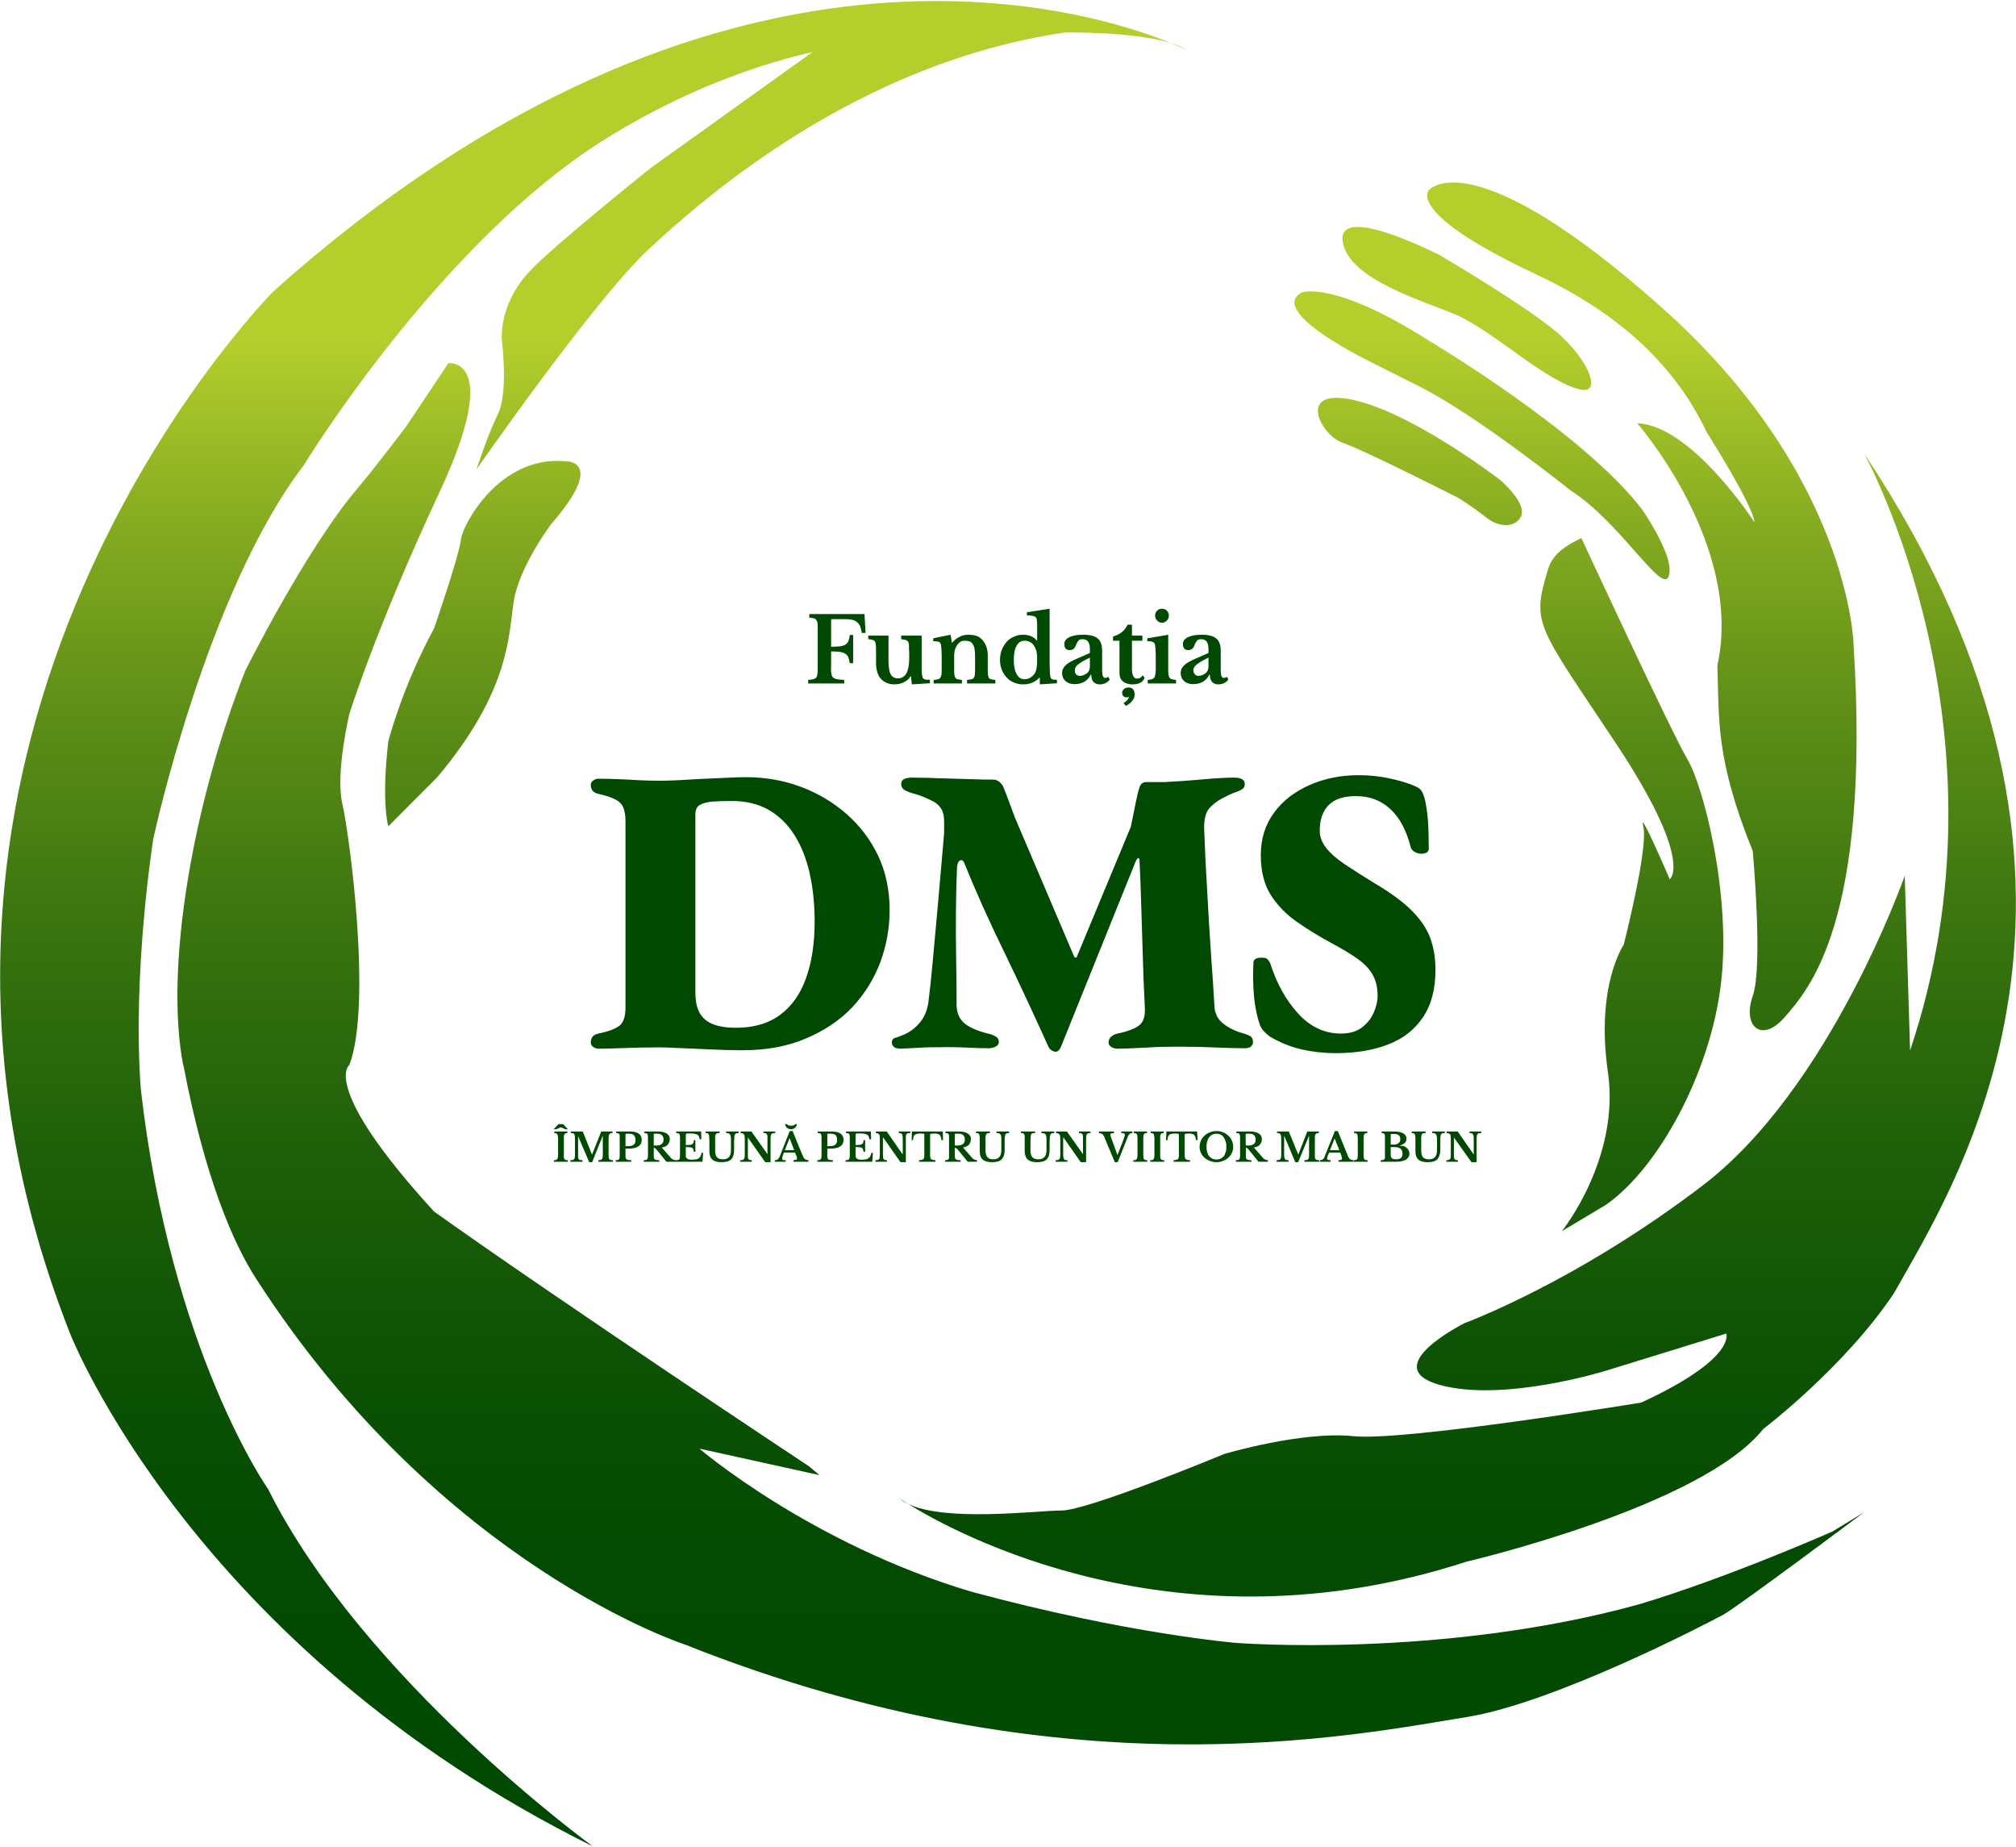 <svg version="1.2" xmlns="http://www.w3.org/2000/svg" viewBox="0 0 906 830" width="906" height="830">
	<title>fundatia-dms-logo-svg</title>
	<defs>
		<linearGradient id="g1" x2="1" gradientUnits="userSpaceOnUse" gradientTransform="matrix(0,849.23,-927.744,0,453,.43)">
			<stop offset=".18" stop-color="#b4ce2c"/>
			<stop offset=".28" stop-color="#84aa20"/>
			<stop offset=".38" stop-color="#5c8d17"/>
			<stop offset=".49" stop-color="#3a740f"/>
			<stop offset=".6" stop-color="#206109"/>
			<stop offset=".71" stop-color="#0e5305"/>
			<stop offset=".82" stop-color="#034b02"/>
			<stop offset=".95" stop-color="#004902"/>
		</linearGradient>
	</defs>
	<style>
		.s0 { fill: url(#g1) } 
		.s1 { fill: #004902 } 
	</style>
	<path fill-rule="evenodd" class="s0" d="m82.3 478.5h0.1c9.6 50.5 22.3 80 32.8 96.2 83.1 129 192.8 164.3 192.8 164.3 169.6 67.5 298.9 41 351.2 32.5 39.6-6.4 108.1-42.1 115.3-46 7.1-4 63.2-46 63.2-46l-14.3 8.7c0 0-46.9 20.7-86.6 32.6-88.9 24.6-181.1 17.4-181.1 17.4 0 0-48.4-3.9-119.1-23-72.3-21.5-122.3-64.3-122.3-64.3l54 11.9-4.8-4c0 0-110.4-73.1-168.4-114.4-51.6-56.4-38.1-65.9-38.1-65.9 10.3-27 0-104.1-3.2-117.6-3.1-13.5 3.2-40.1 3.2-40.1 0 0 11.9-38.5 40.5-99.6 28.6-61.2 4-58 4-58l-19.1 28.6c0 0-13.9 18.4-21.7 27.6-23 26.9-50.5 82-50.5 82-23.4 59.4-36.3 133.1-27.9 177.1zm596.5-321.7c8.8 6.4 23.1 16.7 31.8 18.3 8.8 1.6 4-11.9-8.7-23.8-12.7-12-54.8-36.6-54.8-36.6 0 0-46.1-23.8-43.7-6.3 2.4 17.4 37.5 27.1 51.6 33.3 6.4 2.9 15.1 8.8 23.8 15.1zm57 33.4c0 0 47.9 54.8 36 108.8 0.8 24.6-0.8 42.1 15.9 83.4 0 0 4.7 51.6 0 65.1-4.8 13.5 3.9 21.5 14.3 9.6 10.3-12 38.9-42.1 31-167.6 0 0-1.6-76.3-86.6-151.7-85-75.5-104.1-52.5-104.1-52.5 0 0-11.7 10 48.5 38.2 23.5 11 57.9 31.7 76.2 70.7 0 0 20.7 32.5 21.5 40.5 0 0-28.3-43.7-52.7-44.5zm-209.7-170.9c-36.4-14.9-202.8-67.7-403.2 111.6 0 0-197.8 198.3-91.4 468.3 0 0 55.1 141.4 234.9 230.4 0 0-103-74.7-145.9-160.5 0 0-43.7-61.9-57.2-179.5-4-52.4 5.6-112.8 5.6-112.8 0 0 23.8-110.4 67.5-167.6 0 0 53.2-87.3 120.7-136.6 0 0 45.3-34.9 108-49.2l-73.1 52.4c0 0-44 35.3-54 46.1-14.6 15.7-12.4 31.6-12.4 31.6 0 0 2.9 23.2-1.9 32.7-4.7 9.5-9.5 24.6-9.5 24.6 0 0 52.4-75.4 77-98.5 24.7-23 93.8-84.1 187.5-97.7 0 0 30.5-0.5 47.4 4.7 3 0.9 5.5 2 7.4 3.3 0 0-2.5-1.3-7.4-3.3zm-118.1 656.4c-2.6-1.6-4-2.6-4-2.6q1.7 1.5 4 2.6c17.1 8.3 58.2 3 69.1 3 11.9 0 73.1-25.4 73.1-25.4 0 0 34.9-10.4 58-8 23 2.4 129.4-15.1 129.4-15.1 42.9-19.8 38.2-31 38.2-31l-54.1 16.7c0 0-46 14.3-74.6 6.4-28.6-8 11.1-27.8 11.1-27.8 0 0 50-18.3 107.2-62 57.2-43.7 90.6-139 90.6-139l2.4 78.5c48.4-143.9-20.7-268.3-20.7-268.3 129.5 194.6 39.7 330.4 13.5 377.3-22.2 33.3-58.8 61.1-58.8 61.1-27.8 35-133.4 59.6-133.4 59.6-129.8 42.3-230.2-13.1-251-26zm229.6-502.2c25.7 12.8 68.3 46.9 68.3 46.9 23.7 15.2 43.3 50.9 44.4 36.5 0.8-9-12.2-27.8-12.2-27.8-26.5-34.9-96.2-76.2-96.2-76.2-42.4-27-56.8-21.5-56.8-21.5-16.3 8.6 31.8 31.7 31.8 31.7l20.7 10.4zm30 58.8c7.1 5.7 14.4 4.1 16.1-0.7 2.1-6.2-9.6-16-9.6-16 0 0-38.1-29.4-65.1-35.7-27-6.4-15.5 15.7-5.7 19 9.9 3.4 51.7 24.6 51.7 24.6 0 0 6.2 3.7 12.6 8.8zm-493.1 139l22.2-22.3c32.6-38.9 31.8-63.5 34.2-78.9 2.4-15.4 16.7-34.5 16.7-34.5 26.2-30.1 5.5-28.4 5.5-28.4-28.6-2.1-45.2 28.3-46 35.4-0.8 7.2-12 39.7-12 39.7-14.3 26.2-20.6 50.8-20.6 50.8-3.2 27.8 0 38.2 0 38.2zm547.3 170c23.8-16.7 46.9-59.6 51.6-99.3 4.8-39.7-7.9-89-15.1-100.9-7.1-11.9-47.6-99.3-47.6-99.3-10.4 4.8-13.6 9.3-15.1 14.3-7.4 24.5-4.8 24.6 30.6 77.9 35.3 53.2 24.2 61.1 24.2 61.1 0 0-14.3-33.3-11.9-23.8 2.4 9.5-8.8 53.2-8.8 53.2 0 0-12.7 18.3-7.1 57.2 5.6 38.9-20.7 71.5-20.7 71.5l19.9-11.9z"/>
	<g>
		<path class="s1" d="m373.4 300.6q0.1 1.5 0.3 2.4 0.1 1 0.8 1.5 0.6 0.5 1.8 0.7 1.1 0.2 3.1 0.3v1.6h-16.2v-1.6q1.4-0.1 2.2-0.3 0.9-0.2 1.3-0.7 0.5-0.5 0.6-1.4 0.2-0.8 0.2-2.3v-18.7q0-1.4-0.1-2.3-0.2-0.8-0.6-1.3-0.4-0.5-1.1-0.7-0.8-0.2-2-0.3v-1.6h24.8l0.5 8.5h-1.7q-0.3-1.7-0.7-2.9-0.5-1.2-1.4-1.9-0.8-0.8-2.2-1.1-1.3-0.3-3.2-0.3h-5.6q-0.8 0-0.7 0.7v11.7q2.4 0 4-0.2 1.5-0.2 2.5-0.8 0.9-0.6 1.3-1.6 0.4-1 0.6-2.7h1.5v12.7h-1.5q-0.3-1.7-0.7-2.8-0.5-1-1.4-1.5-0.9-0.6-2.4-0.8-1.6-0.2-3.9-0.2c0 0 0 7.9 0 7.9z"/>
		<path class="s1" d="m408.5 292.3q0-1.7 0-2.6-0.1-1-0.5-1.5-0.4-0.5-1.1-0.7-0.7-0.1-1.9-0.3v-1.6h9.2v12.3q0 2.5 0 3.8 0.1 1.4 0.3 2.1 0.1 0.5 0.2 0.8 0.2 0.3 0.6 0.5 0.3 0.2 1 0.3 0.6 0 1.6 0v1.6l-8.1 0.5-0.4-3.6h-0.2q-1 1.7-2.9 2.6-1.9 1-4.3 1-4.3 0-6.6-3.1-1.7-2.4-1.7-6.7v-5.5q0-1.6-0.1-2.6-0.1-0.9-0.4-1.4-0.4-0.5-1.1-0.7-0.6-0.2-1.9-0.3v-1.6h9.1v11.5q0 4 1 5.9 1 1.8 3.3 1.8 2.4 0 3.7-2.2 1.2-2.1 1.3-6.2v-4.2z"/>
		<path class="s1" d="m428.8 300.5q0 1.6 0.1 2.6 0.1 0.9 0.5 1.5 0.3 0.5 1 0.6 0.7 0.2 1.9 0.3v1.6h-12.7v-1.6q1.2-0.1 1.9-0.3 0.7-0.1 1-0.6 0.4-0.5 0.6-1.4 0.1-0.9 0.1-2.4v-5.1q0-2.4-0.1-3.9-0.1-1.4-0.2-2-0.1-0.5-0.3-0.8-0.2-0.4-0.6-0.6-0.4-0.1-1-0.2-0.6-0.1-1.6-0.1v-1.3l7.8-1.6 0.6 3.6h0.1q1.4-1.7 3.2-2.6 1.8-1 4-1 2.6 0 4.2 0.7 1.6 0.7 2.8 2.4 0.7 0.9 1.2 2.4 0.6 1.5 0.6 4.1v5.7q0 1.7 0.1 2.6 0.1 0.9 0.4 1.5 0.4 0.5 1 0.6 0.7 0.2 1.9 0.3v1.6h-12.7v-1.6q1.2-0.1 1.9-0.3 0.8-0.1 1.1-0.6 0.4-0.5 0.5-1.4 0.1-0.9 0.1-2.4v-5.5q0-2.1-0.2-3.5-0.2-1.4-0.8-2.3-0.5-0.9-1.4-1.3-0.9-0.3-2.3-0.3c-0.9 0-1.6 0.2-2.2 0.7q-0.9 0.7-1.6 2-0.4 0.7-0.7 1.9-0.2 1.2-0.2 2.4v5.6z"/>
		<path fill-rule="evenodd" class="s1" d="m467.3 304.5v3l7.7-0.5v-1.6q-0.9 0-1.4 0-0.6-0.1-0.9-0.3-0.3-0.1-0.5-0.5-0.1-0.3-0.2-0.8-0.2-0.9-0.2-2.5-0.1-1.6-0.1-4.7v-23.1l-10.2 1.6v1.4q2.1 0 3.2 0.4 1 0.3 1.2 1.2 0.1 0.5 0.2 2.2 0 1.8 0 4.1v3.5h-0.1q-1.2-1.5-2.8-2.1-1.5-0.6-3.5-0.6-2.2 0-4.1 0.9-1.9 0.8-3.2 2.3-1.4 1.6-2.2 3.6-0.8 2.1-0.8 4.5 0 2.4 0.8 4.4 0.8 2 2.2 3.5 1.3 1.5 3.3 2.3 1.9 0.8 4.2 0.8 4.4 0 7.2-3zm-1.2-9v1.5q0 2.1-0.3 3.4-0.2 1.3-0.8 2.2-0.8 1.2-2 1.9-1.2 0.7-2.5 0.7-2.4 0-3.6-2.3c-0.9-1.5-1.3-3.7-1.3-6.5q0-4.1 1.3-6.3 1.2-2.2 3.6-2.2 1.3 0 2.4 0.6 1.2 0.6 1.9 1.8 0.6 1 1 2.3 0.3 1.3 0.3 2.9z"/>
		<path fill-rule="evenodd" class="s1" d="m489.8 293.4l-5.7 2.5q-3.6 1.5-5.2 3-1.6 1.6-1.6 3.4 0 2.3 1.5 3.7 1.6 1.4 4.1 1.4 2.4 0 4.3-1 1.9-1.1 3-3.3h0.2q0 2.1 1 3.3 1 1.1 2.8 1.1 1.5 0 2.7-0.6 1.2-0.6 1.8-1.6l-0.6-1.2q-0.7 0.5-1.5 0.5-1.3 0-1.3-3.4v-8.8q0-3.9-2-5.5-1.9-1.7-6.5-1.7-4.2 0-6.4 1.2-2.1 1.1-2.1 3 0 1.3 0.6 2 0.6 0.7 1.8 0.7 1.1 0 1.8-0.6 0.7-0.6 1-1.6 0.6-1.4 1.2-2.1 0.6-0.6 1.7-0.6 1.8 0 2.6 1.1 0.8 1.1 0.8 3.4zm0 2.1v3.9q0 0.9-0.3 1.7-0.3 0.8-0.9 1.3-0.7 0.6-1.5 0.9-0.9 0.4-1.8 0.4-1 0-1.7-0.7-0.6-0.7-0.6-1.9 0-1.4 1.7-2.7 1.7-1.3 5.1-2.9zm0-2.1h0.1-0.1z"/>
		<path class="s1" d="m500.2 287.9v-1.9q2.4-0.7 4-2 1.7-1.4 2.5-3.3h2v4.9h4.7v2.3h-4.7v12.4q0 2.5 0.6 3.5 0.5 1.1 1.8 1.1 1.6 0 2.4-1.5l0.9 1.2q-1.2 2.9-5.4 2.9-2.8 0-4.3-1.3-1.6-1.3-1.6-3.7v-14.6c0 0-2.9 0-2.9 0zm4.7 28q2.3-1.3 2.4-2.9-0.5 0.4-1.1 0.3-0.8 0.1-1.3-0.5-0.6-0.5-0.6-1.5 0-0.9 0.8-1.7 0.8-0.7 2.1-0.7 1.3 0 2 0.8 0.7 0.8 0.7 2.4 0 1.4-0.9 2.6-0.9 1.3-3 2.5l-1.1-1.3z"/>
		<path class="s1" d="m525 300.4q0 1.7 0.1 2.6 0.1 1 0.5 1.5 0.4 0.6 1.1 0.7 0.7 0.2 1.8 0.3v1.6h-12.7v-1.6q1.1-0.1 1.8-0.3 0.7-0.2 1.1-0.7 0.4-0.5 0.5-1.5 0.2-0.9 0.2-2.3v-5q0-2.3-0.1-3.8-0.1-1.5-0.2-2.1-0.2-1-0.9-1.3-0.7-0.4-2.6-0.4v-1.3l9.4-1.6c0 0 0 15.2 0 15.2zm-5.9-23.8q0-1.3 0.9-2.2 0.9-0.9 2.2-0.9 1.3 0 2.2 0.9 0.9 0.9 0.9 2.2c0 0.9-0.3 1.6-0.9 2.2q-0.9 1-2.2 1c-0.9 0-1.6-0.3-2.2-1q-0.9-0.9-0.9-2.2z"/>
		<path fill-rule="evenodd" class="s1" d="m543.1 293.4l-5.7 2.5q-3.6 1.5-5.2 3-1.6 1.6-1.6 3.4 0 2.3 1.5 3.7 1.6 1.4 4.1 1.4 2.4 0 4.3-1 1.9-1.1 3-3.3h0.2q0 2.1 1 3.3 1 1.1 2.8 1.1 1.5 0 2.7-0.6 1.2-0.6 1.8-1.6l-0.6-1.2q-0.7 0.5-1.5 0.5-1.3 0-1.3-3.4v-8.8q0-3.9-2-5.5-1.9-1.7-6.5-1.7-4.2 0-6.4 1.2-2.1 1.1-2.1 3 0 1.3 0.6 2 0.6 0.7 1.8 0.7 1.1 0 1.8-0.6 0.7-0.6 1-1.6 0.6-1.4 1.2-2.1 0.6-0.6 1.7-0.6 1.8 0 2.6 1.1 0.8 1.1 0.8 3.4zm0 2.1v3.9q0 0.9-0.3 1.7-0.3 0.8-0.9 1.3-0.7 0.6-1.5 0.9-0.9 0.4-1.8 0.4-1 0-1.6-0.7-0.7-0.7-0.7-1.9 0-1.4 1.7-2.7 1.7-1.3 5.1-2.9zm0-2.1z"/>
	</g>
	<g>
		<path fill-rule="evenodd" class="s1" d="m333.7 471.9q16.2 0 28.5-5.3 12.4-5.2 20.8-14 8.3-8.9 12.6-20.2 4.2-11.4 4.2-23.5 0-13.3-5.1-24.3-5.2-10.9-14.2-18.8-9.1-8-20.7-12.3-11.6-4.3-24.5-4.3-3.7 0-9.2 0.3-5.5 0.2-11.3 0.5-5.8 0.3-10.7 0.6-4.9 0.2-7.7 0.2-3.7 0-8.5-0.2-4.9-0.3-10-0.5-5-0.2-9.1-0.2-1.1 0-2.2 0.8-1.1 0.7-1.1 2 0 1.6 0.9 2.7 0.9 1 2.6 1.3 7.4 1.7 9.8 4.1 2.3 2.4 2.3 8.3v83.6q0 5.8-2.5 8-2.6 2.2-9.6 3.7-1.7 0.3-2.6 1.3-0.9 1-0.9 2.7 0 1.3 1.1 2 1.1 0.8 2.2 0.8 4.1 0 9.1-0.2 5.1-0.2 10-0.3 4.9-0.1 8.5-0.1 2.4 0 8.5 0.3 6.1 0.3 13.8 0.6 7.6 0.4 15 0.4zm-3-10.1q-6.2 0-10.3-1.6-4-1.6-6-5.1-1.9-3.5-1.9-9.2v-79.9q0-3 1.8-4.2 1.9-1.2 5.5-1.6 3.6-0.3 9.1-0.3 9.4 0 16.4 3.9 7 4 11.6 11.2 4.6 7.2 6.9 17.1 2.3 10 2.3 22.1 0 14.4-3.8 25.1-3.7 10.7-11.6 16.6-7.8 5.9-20 5.9z"/>
		<path class="s1" d="m401.8 470.4q-1-0.7-1-2 0-1.7 1.6-2.1 1.7-0.5 3.3-1.2 4.3-1.7 7.5-5.4 3.2-3.7 4-9.2 0.9-6.8 2-18.7 1.1-11.9 2.4-26.5 1.3-14.6 2.6-29.8 0.1-0.9 0.1-2.5v-3.7q0-3.7-1.2-5.7-1.2-2.1-3.5-3.4-2.1-1.1-4.5-2.1-2.4-1-5.1-1.7-2.2-0.6-3.6-1.5-1.4-0.9-1.4-2.6 0-1.6 1.4-2.3 1.4-0.6 3.4-0.6 2.9 0 7.1 0.1 4.1 0.2 9.1 0.3 5 0.1 10.2 0.3 5.3 0.2 10.3 0.2 1.4 0 2.7 1.1 1.3 1.1 1.7 2.2 1.5 3.7 2.6 6.7 1.1 3.1 2.5 6.8l26.6 62.4q0.3 0.8 0.8 0.8 0.5 0 0.7-0.8l24.1-58q1.5-7.2 2.3-11.3 0.8-4.2 1.6-6.4 0.7-2.4 3.1-2.4h8.3q8.1-0.4 17-1.2 9-0.8 14.1-0.8 2.1 0 3.4 0.6 1.4 0.7 1.4 2.3 0 1.7-1.3 2.4-1.3 0.8-2.9 1.3-0.8 0.2-2 0.8-1.2 0.5-1.9 0.9-5.5 2.6-8 5.7-2.5 3.1-2.1 10.1 0.5 13.5 1.1 23 0.5 9.6 1 17.7 0.5 8.2 1.1 17.1 0.7 8.9 1.4 21.3 0.4 4.6 4 7.4 3.7 2.9 9.2 4.4 1.7 0.5 2.9 1.2 1.2 0.8 1.2 2.6 0 1.3-1 2.1-1 0.7-2.5 0.7-3.9 0-9.5-0.2-5.6-0.2-11.1-0.4-5.6-0.1-9.2-0.1-3.7 0-8.6 0.1-4.9 0.2-10 0.5-5 0.3-9.1 0.3-1.5 0-2.7-0.8-1.2-0.7-1.2-2 0-1.6 1.2-2.6 1.2-1.1 2.9-1.4 7-1.5 9.8-3.8 2.7-2.3 2.4-7.8-0.6-11.1-0.9-22.5-0.4-11.4-0.7-22.6-0.3-11.1-0.8-21.1 0-1.1-0.6-1-0.5 0.1-1.1 1.4l-33.5 83.1q-1.1 2.9-3.1 2.4-1.9-0.6-2.6-2.1-9.6-21.3-19.7-42.2-10.2-20.8-18.1-40.3-0.7-1.8-1.9-1.3-1.2 0.6-1.4 3-0.4 8.3-0.5 19.3-0.1 11.1 0.1 22.3 0.2 11.2 0.2 20.3 0 5.1 3.3 8.1 3.3 2.9 10.7 4.8 1.7 0.3 3.3 1.2 1.7 0.8 1.7 2.6 0 1.3-1.5 2.1-1.5 0.7-2.9 0.7-5 0-7.8-0.2-2.7-0.1-5-0.2-2.4-0.1-6.2-0.1-4.3 0-9 0.1-4.8 0.2-11.5 0.6-2.2 0-3.2-0.7z"/>
		<path class="s1" d="m600.3 473.2q-7.9 0-15.5-1.7-7.5-1.8-14.2-5.8-1.3-1-2.5-2.2-1.1-1.2-1.7-2.5-2-5.3-2.8-12.8-0.7-7.4-0.3-15.5 0-1.3 1-1.9 1-0.5 2.5-0.5 2 0 2.6 0.5 0.7 0.6 1.4 1.9 4.3 13.6 12.5 22.6 8.2 9.1 19.4 9.1 5.7 0 9.3-2.7 3.6-2.7 5.3-6.6 1.8-4 1.8-7.7 0-5.5-2.2-9.4-2.2-3.9-6.8-7.2-4.7-3.3-12-7.2-7.8-4.2-15-9.2-7.3-5-11.9-12.1-4.6-7.2-4.6-18.1c0-7.3 2-13.7 6-19.1q5.9-8 16-12.4 10-4.4 22-4.4 7 0 13.7 1.4 6.8 1.5 10.8 3.2 2.4 0.9 3.3 1.9 1 1 1.9 4.2 0.9 3.8 1.4 9.4 0.4 5.7 0.4 12.9 0 2.3-3.5 2.3-1.4 0-2.8-0.8-1.4-0.8-1.8-2.1-2.9-11.4-9.2-17.2-6.3-5.8-15.3-5.8-5.7 0-9.3 1.8-3.6 1.9-5.3 5.3-1.8 3.4-1.8 8.5 0 4.1 3 7.8 2.9 3.7 8.5 7.4 5.7 3.8 13.2 8.4 10.7 6.3 16.6 12.2 5.9 5.9 8.3 12.2 2.4 6.4 2.4 14.5 0 13.1-5.7 21.4-5.6 8.3-15.6 12.1-10.1 3.9-23.5 3.9z"/>
	</g>
	<g>
		<path class="s1" d="m253.1 505.1l2.1 2.3h-1.1l-2.1-0.9-2 0.9h-1.2l2.2-2.3h2.1zm2.1 16.9h-6.3v-0.7q0.6 0 1-0.1 0.3-0.1 0.5-0.4 0.2-0.2 0.3-0.7 0.1-0.5 0.1-1.4v-7.1q0-0.7-0.1-1.2-0.1-0.5-0.3-0.8-0.1-0.2-0.5-0.4-0.3-0.1-0.8-0.1v-0.7h5.9v0.7q-0.5 0-0.8 0.1-0.4 0.2-0.5 0.4-0.2 0.3-0.3 0.8 0 0.5 0 1.2v7.1q0 0.9 0 1.4 0.1 0.5 0.3 0.7 0.2 0.3 0.5 0.4 0.4 0.1 1 0.1c0 0 0 0.7 0 0.7z"/>
		<path class="s1" d="m266.1 518.7l4.1-10.3h5.1v0.7q-0.6 0-0.9 0.1-0.4 0.2-0.6 0.5-0.2 0.3-0.2 0.8-0.1 0.5-0.1 1.3v6.9q0 0.8 0.1 1.4 0 0.5 0.2 0.7 0.3 0.3 0.7 0.4 0.4 0.1 1 0.1v0.7h-6.6v-0.7q0.6 0 1-0.1 0.4-0.1 0.6-0.4 0.3-0.2 0.3-0.7 0.1-0.5 0.1-1.3v-8.3h-0.1l-4.7 11.7h-1.3l-5-11.7v8.2q0 0.8 0 1.4 0.1 0.5 0.3 0.7 0.2 0.3 0.6 0.4 0.4 0.1 1.1 0.1v0.7h-5.5v-0.7q0.7 0 1.1-0.1 0.4-0.1 0.6-0.4 0.2-0.2 0.3-0.7 0.1-0.5 0.1-1.3v-7.1q0-0.8-0.1-1.3-0.1-0.5-0.2-0.8-0.2-0.2-0.6-0.4-0.4-0.1-1-0.1v-0.7h5.4l4.1 10.3h0.1z"/>
		<path fill-rule="evenodd" class="s1" d="m288.4 512.2q0-1.9-1.4-2.9-1.4-0.9-4-0.9h-6.1v0.7q0.5 0 0.8 0.1 0.3 0.1 0.5 0.3 0.2 0.2 0.3 0.6 0 0.4 0 1v8.2q0 0.6-0.1 1 0 0.4-0.2 0.6-0.2 0.2-0.6 0.3-0.4 0.1-0.9 0.1v0.7h7v-0.7q-0.9 0-1.3-0.1-0.5 0-0.8-0.3-0.3-0.2-0.4-0.6-0.1-0.4-0.1-1.1v-3.1h1.5q2.8 0 4.3-1 1.5-1 1.5-2.9zm-7.3 2.8v-5.3q0-0.3 0.3-0.3h1.4q1.4 0 2.1 0.7 0.7 0.8 0.7 2.1 0 1.5-0.8 2.1-0.8 0.7-2.5 0.7z"/>
		<path fill-rule="evenodd" class="s1" d="m301 511.8q0-1.6-1.4-2.5-1.4-0.9-4-0.9h-6.1v0.7q0.6 0.1 0.9 0.1 0.3 0.1 0.5 0.3 0.2 0.3 0.2 0.6 0.1 0.4 0.1 1v8.2q0 0.6-0.1 1-0.1 0.4-0.3 0.6-0.2 0.3-0.5 0.3-0.4 0.1-1 0.1v0.7h7v-0.7q-0.8 0-1.3-0.1-0.5-0.1-0.8-0.3-0.2-0.2-0.3-0.6-0.1-0.4-0.1-1.1v-3.5q0.3 0.1 0.6 0.2 0.3 0.2 0.7 0.7l4.4 5.4h4.2v-0.7q-0.6 0-1.2-0.3-0.6-0.2-1-0.7l-4.1-4.7q1.9-0.3 2.7-1.3 0.9-1 0.9-2.5zm-7.2 2.9v-5q0-0.3 0.3-0.3h1.5q1.2 0 1.9 0.7 0.7 0.7 0.7 1.8 0 1.5-0.8 2.1-0.8 0.7-2.5 0.7z"/>
		<path class="s1" d="m308.2 514.5q1.1 0 1.8-0.1 0.7 0 1.1-0.3 0.3-0.2 0.5-0.6 0.2-0.4 0.2-1.2h0.7v5.2h-0.7q-0.1-0.7-0.2-1.1-0.2-0.4-0.6-0.7-0.4-0.2-1-0.2-0.7-0.1-1.8-0.1v3.6q0 0.6 0.1 1 0.2 0.4 0.5 0.6 0.4 0.3 1 0.4 0.6 0 1.4 0.1 1-0.1 1.7-0.2 0.7-0.1 1.2-0.5 0.4-0.3 0.7-0.9 0.3-0.6 0.5-1.5h0.7l-0.3 4h-12v-0.7q0.6 0 1-0.1 0.4-0.1 0.6-0.3 0.2-0.2 0.2-0.6 0.1-0.4 0.1-1v-8.2q0-0.6-0.1-1 0-0.3-0.2-0.6-0.2-0.2-0.5-0.3-0.3 0-0.9-0.1v-0.7h11.2l0.1 3.5h-0.7q-0.2-0.8-0.4-1.3-0.2-0.4-0.6-0.7-0.4-0.3-1.1-0.4-0.6-0.2-1.6-0.2h-2q-0.4 0-0.5 0.2-0.1 0.1-0.1 0.5v4.5z"/>
		<path class="s1" d="m329.9 516.5q0 1.5-0.3 2.6-0.3 1.1-1 1.8-0.7 0.7-1.8 1-1.1 0.3-2.6 0.3-2.8 0-4.1-1.2-1.3-1.2-1.3-3.8v-4.8q0-0.7-0.1-1.2 0-0.5 0-0.8-0.1-0.3-0.1-0.5-0.1-0.2-0.2-0.3-0.1-0.3-0.4-0.4-0.3-0.1-0.9-0.1v-0.7h6.3v0.7q-0.8 0-1.1 0.1-0.4 0.1-0.5 0.3-0.2 0.2-0.2 0.4-0.1 0.2-0.2 0.5 0 0.3 0 0.8 0 0.5 0 1.2v4.6q0 2 0.8 3 0.9 0.9 2.7 0.9 3.6 0 3.6-4v-4.1q0-0.7 0-1.3-0.1-0.5-0.1-0.9-0.1-0.3-0.2-0.6-0.1-0.2-0.2-0.4-0.3-0.2-0.7-0.4-0.4-0.1-1-0.1v-0.7h5.7v0.7q-0.7 0-1 0.1-0.4 0.1-0.6 0.4-0.1 0.1-0.2 0.4-0.1 0.3-0.2 0.6 0 0.4 0 0.9-0.1 0.6-0.1 1.3v3.8z"/>
		<path class="s1" d="m343.9 522.2l-7.8-11.1v7.5q0 0.9 0 1.4 0.1 0.6 0.3 0.8 0.2 0.3 0.5 0.4 0.4 0.1 1 0.1v0.7h-5.3v-0.7q0.7 0 1.1-0.1 0.4-0.1 0.6-0.4 0.2-0.2 0.3-0.7 0.1-0.5 0.1-1.3v-7.1q0-0.8-0.1-1.3-0.1-0.5-0.3-0.7-0.2-0.3-0.5-0.4-0.4-0.2-1-0.2v-0.7h4.9l7.2 10.2v-6.8q0-0.9 0-1.4-0.1-0.5-0.3-0.8-0.2-0.3-0.5-0.4-0.4-0.1-1-0.1v-0.7h5.3v0.7q-0.7 0-1.1 0.1-0.4 0.1-0.6 0.4-0.2 0.2-0.3 0.7-0.1 0.5-0.1 1.3v10.6h-2.3z"/>
		<path fill-rule="evenodd" class="s1" d="m358.1 505.1h-0.7q-0.2 0.3-0.7 0.5-0.5 0.2-1.2 0.2-0.7 0-1.2-0.2-0.5-0.2-0.7-0.5h-0.8q0.1 0.5 0.3 0.9 0.2 0.4 0.5 0.7 0.4 0.3 0.9 0.5 0.4 0.2 1 0.2 0.6 0 1-0.2 0.5-0.2 0.8-0.5 0.4-0.3 0.6-0.7 0.2-0.4 0.2-0.9zm-0.8 12.8l0.4 1q0.3 0.6 0.4 1 0.1 0.4 0.1 0.6 0 0.5-0.4 0.6-0.4 0.1-1.2 0.2v0.7h6.7v-0.7q-0.6-0.1-1-0.2-0.4-0.1-0.7-0.4-0.3-0.2-0.5-0.7-0.3-0.6-0.7-1.5l-4.2-10.3h-1.3l-4.6 11.7q-0.2 0.3-0.4 0.6-0.1 0.3-0.4 0.4-0.2 0.2-0.5 0.3-0.3 0.1-0.8 0.1v0.7h4.9v-0.7q-0.8 0-1.2-0.1-0.4-0.2-0.4-0.7 0-0.7 0.8-2.6zm-4.6-1.1l2.1-5.3h0.1l2 5.3z"/>
		<path fill-rule="evenodd" class="s1" d="m379.1 512.2q0-1.9-1.4-2.9-1.4-0.9-4.1-0.9h-6.1v0.7q0.6 0 0.9 0.1 0.3 0.1 0.5 0.3 0.2 0.2 0.2 0.6 0.1 0.4 0.1 1v8.2q0 0.6-0.1 1-0.1 0.4-0.3 0.6-0.1 0.2-0.5 0.3-0.4 0.1-1 0.1v0.7h7v-0.7q-0.8 0-1.3-0.1-0.5 0-0.8-0.3-0.2-0.2-0.3-0.6-0.1-0.4-0.1-1.1v-3.1h1.5q2.8 0 4.3-1 1.5-1 1.5-2.9zm-7.3 2.8v-5.3q0-0.3 0.3-0.3h1.4q1.4 0 2.1 0.7 0.6 0.8 0.6 2.1 0 1.5-0.8 2.1-0.8 0.7-2.5 0.7z"/>
		<path class="s1" d="m384.4 514.5q1.2 0 1.9-0.1 0.6 0 1-0.3 0.4-0.2 0.6-0.6 0.1-0.4 0.2-1.2h0.7v5.2h-0.7q-0.1-0.7-0.3-1.1-0.1-0.4-0.5-0.7-0.4-0.2-1.1-0.2-0.6-0.1-1.7-0.1v3.6q0 0.6 0.1 1 0.2 0.4 0.5 0.6 0.4 0.3 1 0.4 0.5 0 1.4 0.1 1-0.1 1.7-0.2 0.7-0.1 1.1-0.5 0.5-0.3 0.8-0.9 0.3-0.6 0.5-1.5h0.7l-0.3 4h-12v-0.7q0.6 0 1-0.1 0.3-0.1 0.5-0.3 0.2-0.2 0.3-0.6 0.1-0.4 0.1-1v-8.2q0-0.6-0.1-1 0-0.3-0.2-0.6-0.2-0.2-0.5-0.3-0.3 0-0.9-0.1v-0.7h11.2l0.1 3.5h-0.8q-0.1-0.8-0.3-1.3-0.2-0.4-0.6-0.7-0.5-0.3-1.1-0.4-0.6-0.2-1.6-0.2h-2q-0.4 0-0.5 0.2-0.1 0.1-0.1 0.5v4.5z"/>
		<path class="s1" d="m404.7 522.2l-7.8-11.1h-0.1v7.5q0 0.9 0.1 1.4 0 0.6 0.2 0.8 0.2 0.3 0.6 0.4 0.3 0.1 0.9 0.1v0.7h-5.2v-0.7q0.6 0 1-0.1 0.4-0.1 0.7-0.4 0.2-0.2 0.2-0.7 0.1-0.5 0.1-1.3v-7.1q0-0.8-0.1-1.3 0-0.5-0.2-0.7-0.2-0.3-0.6-0.4-0.3-0.2-0.9-0.2v-0.7h4.9l7.1 10.2h0.1v-6.8q0-0.9-0.1-1.4-0.1-0.5-0.2-0.8-0.3-0.3-0.6-0.4-0.4-0.1-0.9-0.1v-0.7h5.2v0.7q-0.7 0-1.1 0.1-0.4 0.1-0.6 0.4-0.2 0.2-0.3 0.7 0 0.5 0 1.3v10.6h-2.4z"/>
		<path class="s1" d="m423.9 512.3h-0.8q-0.1-0.9-0.3-1.4-0.2-0.6-0.5-1-0.4-0.3-0.9-0.4-0.6-0.2-1.3-0.2-0.7 0-1.1 0.1-0.4 0-0.6 0-0.2 0.1-0.3 0.2-0.1 0.1-0.1 0.3v9.2q0 0.6 0.1 1 0.1 0.4 0.3 0.7 0.3 0.2 0.8 0.3 0.4 0.2 1.2 0.2v0.7h-7.4v-0.7q0.8 0 1.3-0.2 0.4-0.1 0.7-0.3 0.3-0.3 0.3-0.7 0.1-0.4 0.1-1v-9.2q0-0.2 0-0.3-0.1-0.1-0.3-0.2-0.2 0-0.6 0-0.3-0.1-0.9-0.1-0.6 0-1.2 0.1-0.6 0.1-1 0.3-0.5 0.3-0.8 0.9-0.2 0.6-0.3 1.7h-0.6l0.1-3.9h13.9l0.1 3.9z"/>
		<path fill-rule="evenodd" class="s1" d="m436.3 511.8h0.1q-0.1-1.6-1.5-2.5-1.4-0.9-3.9-0.9h-6.1v0.7q0.5 0.1 0.8 0.1 0.4 0.1 0.5 0.3 0.2 0.3 0.3 0.6 0 0.4 0 1v8.2q0 0.6 0 1-0.1 0.4-0.3 0.6-0.2 0.3-0.6 0.3-0.3 0.1-0.9 0.1v0.7h7v-0.7q-0.9 0-1.4-0.1-0.5-0.1-0.7-0.3-0.3-0.2-0.4-0.6-0.1-0.4-0.1-1.1v-3.5q0.3 0.1 0.6 0.2 0.4 0.2 0.8 0.7l4.4 5.4h4.2v-0.7q-0.6 0-1.2-0.3-0.6-0.2-1-0.7l-4.1-4.7q1.8-0.3 2.7-1.3 0.8-1 0.8-2.5zm-7.2 2.9c0 0 0-5 0-5q0-0.3 0.3-0.3h1.6q1.2 0 1.9 0.7 0.7 0.7 0.7 1.8 0 1.5-0.8 2.1-0.9 0.7-2.5 0.7z"/>
		<path class="s1" d="m451.5 516.5q0 1.5-0.3 2.6-0.4 1.1-1.1 1.8-0.6 0.7-1.7 1-1.1 0.3-2.6 0.3-2.9 0-4.2-1.2-1.3-1.2-1.3-3.8v-4.8q0-0.7 0-1.2 0-0.5-0.1-0.8 0-0.3-0.1-0.5 0-0.2-0.1-0.3-0.2-0.3-0.5-0.4-0.3-0.1-0.9-0.1v-0.7h6.3v0.7q-0.7 0-1 0.1-0.4 0.1-0.6 0.3-0.1 0.2-0.2 0.4-0.1 0.2-0.1 0.5-0.1 0.3-0.1 0.8 0 0.5 0 1.2v4.6q0 2 0.9 3 0.8 0.9 2.6 0.9 3.6 0 3.6-4v-4.1q0-0.7 0-1.3 0-0.5-0.1-0.9 0-0.3-0.1-0.6-0.1-0.2-0.3-0.4-0.2-0.2-0.6-0.4-0.4-0.1-1.1-0.1v-0.7h5.7v0.7q-0.6 0-1 0.1-0.3 0.1-0.5 0.4-0.2 0.1-0.3 0.4-0.1 0.3-0.1 0.6-0.1 0.4-0.1 0.9 0 0.6 0 1.3v3.8z"/>
		<path class="s1" d="m471.7 516.5q0 1.5-0.3 2.6-0.3 1.1-1 1.8-0.7 0.7-1.8 1-1.1 0.3-2.6 0.3-2.8 0-4.1-1.2-1.4-1.2-1.4-3.8v-4.8q0-0.7 0-1.2 0-0.5 0-0.8-0.1-0.3-0.1-0.5-0.1-0.2-0.2-0.3-0.1-0.3-0.4-0.4-0.3-0.1-1-0.1v-0.7h6.4v0.7q-0.8 0-1.1 0.1-0.4 0.1-0.6 0.3-0.1 0.2-0.2 0.4 0 0.2-0.1 0.5 0 0.3 0 0.8-0.1 0.5-0.1 1.2v4.6q0 2 0.9 3 0.9 0.9 2.6 0.9 3.7 0 3.7-4v-4.1q0-0.7 0-1.3-0.1-0.5-0.1-0.9-0.1-0.3-0.2-0.6-0.1-0.2-0.2-0.4-0.3-0.2-0.7-0.4-0.4-0.1-1.1-0.1v-0.7h5.8v0.7q-0.7 0-1 0.1-0.4 0.1-0.6 0.4-0.1 0.1-0.2 0.4-0.1 0.3-0.2 0.6 0 0.4 0 0.9-0.1 0.6-0.1 1.3v3.8z"/>
		<path class="s1" d="m485.7 522.2l-7.8-11.1h-0.1v7.5q0 0.9 0.1 1.4 0.1 0.6 0.3 0.8 0.2 0.3 0.5 0.4 0.4 0.1 1 0.1v0.7h-5.3v-0.7q0.7 0 1.1-0.1 0.4-0.1 0.6-0.4 0.2-0.2 0.3-0.7 0.1-0.5 0.1-1.3v-7.1q0-0.8-0.1-1.3-0.1-0.5-0.3-0.7-0.2-0.3-0.5-0.4-0.4-0.2-1-0.2v-0.7h4.9l7.2 10.2v-6.8q0-0.9 0-1.4-0.1-0.5-0.3-0.8-0.2-0.3-0.6-0.4-0.3-0.1-0.9-0.1v-0.7h5.2v0.7q-0.6 0-1 0.1-0.4 0.1-0.6 0.4-0.2 0.2-0.3 0.7-0.1 0.5-0.1 1.3v10.6h-2.4z"/>
		<path class="s1" d="m502.2 519l2.3-5.9q0.3-0.9 0.5-1.4 0.2-0.6 0.3-0.9 0.2-0.4 0.2-0.6 0-0.2 0-0.4 0-0.4-0.3-0.5-0.3-0.2-1.3-0.2v-0.7h5v0.7q-1.4 0-2 1.5l-4.6 11.6h-1.3l-4.3-10.3q-0.3-0.8-0.6-1.4-0.3-0.5-0.6-0.8-0.3-0.3-0.7-0.4-0.4-0.2-0.9-0.1v-0.8h6.7v0.8q-0.5 0-0.8 0-0.3 0-0.5 0.1-0.1 0.1-0.2 0.2-0.1 0.2-0.1 0.4 0 0.2 0.1 0.5 0.1 0.4 0.3 0.9l2.8 7.7z"/>
		<path class="s1" d="m515.6 522h-6.3v-0.7q0.6 0 1-0.1 0.4-0.1 0.5-0.4 0.2-0.2 0.3-0.7 0.1-0.5 0.1-1.4v-7.1q0-0.7-0.1-1.2 0-0.5-0.2-0.8-0.2-0.2-0.5-0.4-0.3-0.1-0.9-0.1v-0.7h6v0.7q-0.6 0-0.9 0.1-0.3 0.2-0.5 0.4-0.2 0.3-0.2 0.8-0.1 0.5-0.1 1.2v7.1q0 0.9 0.1 1.4 0 0.5 0.2 0.7 0.2 0.3 0.6 0.4 0.3 0.1 0.9 0.1z"/>
		<path class="s1" d="m523.2 522h-6.3v-0.7q0.6 0 1-0.1 0.3-0.1 0.5-0.4 0.2-0.2 0.3-0.7 0.1-0.5 0.1-1.4v-7.1q0-0.7-0.1-1.2-0.1-0.5-0.2-0.8-0.2-0.2-0.5-0.4-0.4-0.1-0.9-0.1v-0.7h5.9v0.7q-0.5 0-0.8 0.1-0.4 0.2-0.5 0.4-0.2 0.3-0.3 0.8 0 0.5 0 1.2v7.1q0 0.9 0 1.4 0.1 0.5 0.3 0.7 0.2 0.3 0.6 0.4 0.3 0.1 0.9 0.1z"/>
		<path class="s1" d="m538.2 512.3h-0.7q-0.1-0.9-0.3-1.4-0.2-0.6-0.6-1-0.3-0.3-0.9-0.4-0.5-0.2-1.2-0.2-0.7 0-1.1 0.1-0.4 0-0.6 0-0.3 0.1-0.3 0.2-0.1 0.1-0.1 0.3v9.2q0 0.6 0.1 1 0.1 0.4 0.3 0.7 0.3 0.2 0.7 0.3 0.5 0.2 1.3 0.2v0.7h-7.4v-0.7q0.8 0 1.3-0.2 0.4-0.1 0.7-0.3 0.2-0.3 0.3-0.7 0.1-0.4 0.1-1v-9.2q0-0.2-0.1-0.3 0-0.1-0.2-0.2-0.2 0-0.6 0-0.4-0.1-0.9-0.1-0.7 0-1.2 0.1-0.6 0.1-1.1 0.3-0.4 0.3-0.7 0.9-0.3 0.6-0.3 1.7h-0.7l0.2-3.9h13.8l0.2 3.9z"/>
		<path fill-rule="evenodd" class="s1" d="m546.7 508.2q-1.6 0-3 0.6-1.4 0.5-2.4 1.5-1 0.9-1.6 2.2c-0.4 0.9-0.6 1.9-0.6 2.8q0 1.4 0.6 2.7 0.6 1.3 1.6 2.2 1.1 0.9 2.4 1.4 1.4 0.6 3 0.6 1.6 0 2.9-0.6 1.4-0.5 2.4-1.4 1.1-1 1.6-2.2c0.4-0.8 0.6-1.7 0.6-2.7q0-1.5-0.6-2.8-0.5-1.3-1.6-2.2-1-1-2.3-1.5-1.4-0.6-3-0.6zm0 12.8q-1 0-1.9-0.4-0.8-0.4-1.4-1.1-0.6-0.7-0.9-1.8c-0.2-0.7-0.3-1.4-0.3-2.3q0-1.4 0.3-2.5 0.3-1.1 0.9-1.9 0.6-0.8 1.4-1.2 0.9-0.4 1.9-0.4 1 0 1.8 0.4 0.9 0.4 1.4 1.2 0.6 0.8 0.9 1.9 0.4 1.1 0.3 2.5 0.1 1.3-0.3 2.3-0.3 1.1-0.8 1.8-0.6 0.7-1.5 1.1-0.8 0.4-1.8 0.4z"/>
		<path fill-rule="evenodd" class="s1" d="m567.1 511.8q0-1.6-1.4-2.5-1.4-0.9-4-0.9h-6.1v0.7q0.6 0.1 0.9 0.1 0.3 0.1 0.5 0.3 0.2 0.3 0.2 0.6 0.1 0.4 0.1 1v8.2q0 0.6-0.1 1-0.1 0.4-0.3 0.6-0.2 0.3-0.5 0.3-0.4 0.1-1 0.1v0.7h7v-0.7q-0.8 0-1.3-0.1-0.5-0.1-0.8-0.3-0.2-0.2-0.3-0.6-0.1-0.4-0.1-1.1v-3.5q0.3 0.1 0.6 0.2 0.3 0.2 0.7 0.7l4.4 5.4h4.2v-0.7q-0.6 0-1.2-0.3-0.6-0.2-1-0.7l-4.1-4.7q1.9-0.3 2.7-1.3 0.9-1 0.9-2.5zm-7.2 2.9c-0.1 0-0.1-5-0.1-5q0.1-0.3 0.4-0.3h1.5q1.2 0 1.9 0.7 0.7 0.7 0.7 1.8 0 1.5-0.8 2.1-0.8 0.7-2.5 0.7z"/>
		<path class="s1" d="m583.5 518.7l4-10.3h5.2v0.7q-0.6 0-1 0.1-0.3 0.2-0.5 0.5-0.2 0.3-0.3 0.8 0 0.5 0 1.3v6.9q0 0.8 0 1.4 0.1 0.5 0.3 0.7 0.2 0.3 0.6 0.4 0.4 0.1 1.1 0.1v0.7h-6.7v-0.7q0.7 0 1.1-0.1 0.4-0.1 0.6-0.4 0.2-0.2 0.3-0.7 0.1-0.5 0.1-1.3v-8.3h-0.1l-4.8 11.7h-1.3l-4.9-11.7h-0.1v8.2q0 0.8 0.1 1.4 0.1 0.5 0.3 0.7 0.2 0.3 0.6 0.4 0.4 0.1 1 0.1v0.7h-5.4v-0.7q0.7 0 1.1-0.1 0.4-0.1 0.6-0.4 0.2-0.2 0.3-0.7 0.1-0.5 0.1-1.3v-7.1q0-0.8-0.1-1.3-0.1-0.5-0.3-0.8-0.2-0.2-0.5-0.4-0.4-0.1-1-0.1v-0.7h5.3l4.2 10.3z"/>
		<path fill-rule="evenodd" class="s1" d="m602.3 517.9l0.4 1q0.2 0.6 0.3 1 0.1 0.4 0.1 0.6 0 0.5-0.3 0.6-0.4 0.2-1.3 0.2v0.7h6.7v-0.7q-0.6-0.1-1-0.2-0.3-0.1-0.6-0.4-0.3-0.2-0.6-0.7-0.2-0.6-0.6-1.5l-4.2-10.3h-1.3l-4.7 11.7q-0.1 0.3-0.3 0.6-0.2 0.3-0.4 0.4-0.3 0.2-0.6 0.3-0.3 0.1-0.7 0.1v0.7h4.8v-0.7q-0.8 0-1.2-0.1-0.4-0.2-0.4-0.7 0-0.7 0.9-2.6zm-4.6-1.1l2.1-5.3 2.1 5.3z"/>
		<path class="s1" d="m614.6 522h-6.3v-0.7q0.6 0 1-0.1 0.4-0.1 0.6-0.4 0.2-0.2 0.2-0.7 0.1-0.5 0.1-1.4v-7.1q0-0.7-0.1-1.2 0-0.5-0.2-0.8-0.2-0.2-0.5-0.4-0.3-0.1-0.9-0.1v-0.7h6v0.7q-0.6 0-0.9 0.1-0.3 0.2-0.5 0.4-0.2 0.3-0.2 0.8-0.1 0.5-0.1 1.2v7.1q0 0.9 0.1 1.4 0 0.5 0.2 0.7 0.2 0.3 0.6 0.4 0.3 0.1 0.9 0.1z"/>
		<path fill-rule="evenodd" class="s1" d="m620.5 522h6.9q2.7 0 4.3-0.9 0.8-0.4 1.2-1.1 0.5-0.7 0.5-1.6 0-0.8-0.3-1.4-0.3-0.7-0.9-1.2-0.5-0.5-1.3-0.8-0.8-0.2-1.8-0.2v-0.1q3-0.9 3-3 0-1.6-1.4-2.4-1.4-0.9-4.1-0.9h-5.7v0.7q0.5 0 0.8 0.1 0.3 0.1 0.4 0.3 0.2 0.2 0.3 0.6 0 0.4 0 1v8.2q0 0.6 0 1-0.1 0.4-0.3 0.6-0.2 0.2-0.6 0.3-0.4 0.1-1 0.1zm7-1.1q-1.3 0-1.9-0.4-0.6-0.5-0.6-1.6v-3.5h0.9q1.2 0 2 0.1 0.9 0.2 1.4 0.6 1 0.7 1 2.3 0 2.5-2.8 2.5zm-1.4-6.6c0 0-1.1 0-1.1 0v-4.5q0-0.3 0.3-0.3h1.3q1.4 0 2 0.6c0.5 0.3 0.7 1 0.7 1.8q0 1.3-0.9 1.8-0.4 0.3-1 0.5-0.5 0.1-1.3 0.1z"/>
		<path class="s1" d="m647.3 516.5q0 1.5-0.4 2.6-0.3 1.1-1 1.8-0.7 0.7-1.7 1-1.1 0.3-2.6 0.3-2.9 0-4.2-1.2-1.3-1.2-1.3-3.8v-4.8q0-0.7 0-1.2-0.1-0.5-0.1-0.8 0-0.3-0.1-0.5-0.1-0.2-0.1-0.3-0.2-0.3-0.5-0.4-0.3-0.1-0.9-0.1v-0.7h6.3v0.7q-0.7 0-1.1 0.1-0.3 0.1-0.5 0.3-0.2 0.2-0.2 0.4-0.1 0.2-0.1 0.5-0.1 0.3-0.1 0.8 0 0.5 0 1.2v4.6q0 2 0.8 3 0.9 0.9 2.7 0.9 3.6 0 3.6-4v-4.1q0-0.7 0-1.3 0-0.5-0.1-0.9-0.1-0.3-0.2-0.6-0.1-0.2-0.2-0.4-0.3-0.2-0.6-0.4-0.4-0.1-1.1-0.1v-0.7h5.7v0.7q-0.7 0-1 0.1-0.4 0.1-0.6 0.4-0.1 0.1-0.2 0.4-0.1 0.3-0.1 0.6-0.1 0.4-0.1 0.9 0 0.6 0 1.3v3.8z"/>
		<path class="s1" d="m661.3 522.2l-7.9-11.1v7.5q0 0.9 0 1.4 0.1 0.6 0.3 0.8 0.2 0.3 0.6 0.4 0.3 0.1 0.9 0.1v0.7h-5.2v-0.7q0.6 0 1-0.1 0.4-0.1 0.6-0.4 0.3-0.2 0.3-0.7 0.1-0.5 0.1-1.3v-7.1q0-0.8-0.1-1.3 0-0.5-0.2-0.7-0.2-0.3-0.6-0.4-0.4-0.2-1-0.2v-0.7h5l7.1 10.2h0.1v-6.8q0-0.9-0.1-1.4-0.1-0.5-0.3-0.8-0.2-0.3-0.5-0.4-0.4-0.1-1-0.1v-0.7h5.3v0.7q-0.7 0-1.1 0.1-0.4 0.1-0.6 0.4-0.2 0.2-0.3 0.7-0.1 0.5-0.1 1.3v10.6h-2.3z"/>
	</g>
</svg>